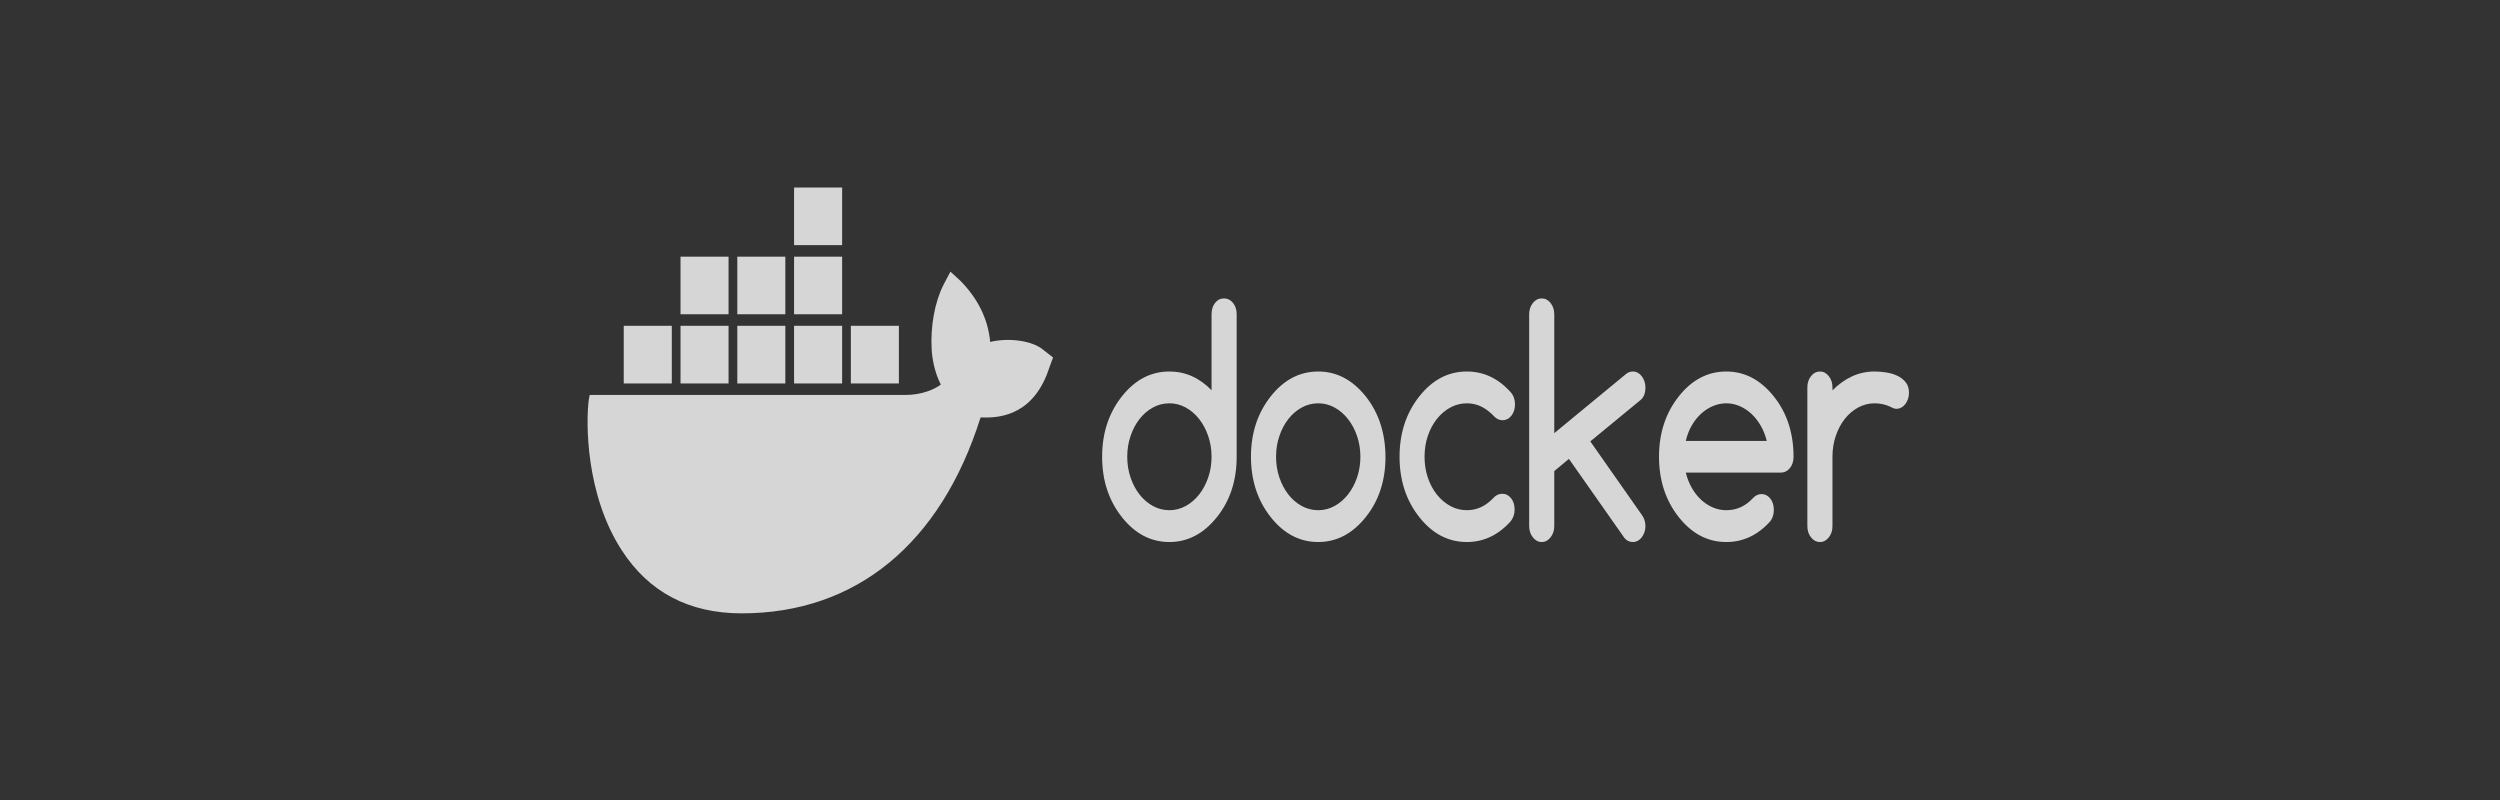<svg xmlns="http://www.w3.org/2000/svg" width="200" height="64" viewBox="0 0 200 64" fill="none"><rect x="0" y="0" width="200" height="64" fill="#333333" stroke="none"/><g clip-path="url(#clip0_2593_10047)"><path d="M76.035 21.732L76.839 22.47C78.237 23.899 79.04 25.512 79.215 27.356C80.717 26.987 82.639 27.264 83.478 28.001L84.246 28.601L84.106 28.97C83.862 29.661 83.792 29.845 83.757 29.938C82.394 33.395 79.704 33.441 78.446 33.395C75.266 43.49 68.488 49.068 59.333 49.068C55.105 49.068 51.891 47.362 49.724 43.997C46.859 39.572 46.859 33.81 47.104 31.966L47.174 31.597H72.436C73.764 31.597 74.777 31.136 75.266 30.767C74.742 29.753 74.567 28.601 74.533 27.955C74.428 26.111 74.777 24.175 75.476 22.792L76.035 21.732ZM97.924 23.873C98.206 23.873 98.444 23.992 98.64 24.232C98.835 24.471 98.933 24.774 98.933 25.139V36.541C98.933 38.441 98.408 40.049 97.357 41.364C96.293 42.696 95.025 43.362 93.552 43.362C92.065 43.362 90.797 42.696 89.746 41.364C88.696 40.032 88.17 38.425 88.17 36.541C88.17 34.657 88.696 33.049 89.746 31.717C90.797 30.385 92.065 29.72 93.552 29.72C94.826 29.72 95.951 30.219 96.924 31.218V25.139C96.924 24.774 97.019 24.471 97.208 24.232C97.397 23.992 97.636 23.873 97.924 23.873ZM105.458 29.72C106.931 29.72 108.2 30.385 109.263 31.717C109.789 32.383 110.181 33.118 110.44 33.922C110.7 34.726 110.833 35.599 110.839 36.541C110.839 38.441 110.314 40.049 109.263 41.364C108.2 42.696 106.931 43.362 105.458 43.362C103.972 43.362 102.703 42.696 101.653 41.364C100.602 40.032 100.077 38.425 100.077 36.541C100.077 34.657 100.602 33.049 101.653 31.717C102.703 30.385 103.972 29.72 105.458 29.72ZM117.345 29.72C118.697 29.72 119.866 30.272 120.853 31.376C121.083 31.636 121.199 31.957 121.199 32.338C121.199 32.704 121.104 33.008 120.915 33.252C120.726 33.495 120.487 33.617 120.199 33.617C119.961 33.62 119.73 33.516 119.546 33.325C119.219 32.976 118.876 32.712 118.518 32.533C118.159 32.354 117.768 32.265 117.345 32.265C116.878 32.265 116.439 32.377 116.029 32.6C115.628 32.816 115.262 33.126 114.952 33.514C114.643 33.902 114.397 34.364 114.227 34.872C114.051 35.391 113.963 35.948 113.963 36.541C113.963 37.133 114.051 37.69 114.227 38.209C114.397 38.718 114.643 39.179 114.952 39.568C115.262 39.956 115.628 40.266 116.029 40.481C116.439 40.704 116.878 40.816 117.345 40.816C117.768 40.816 118.159 40.729 118.518 40.554C118.876 40.38 119.216 40.117 119.536 39.768C119.716 39.598 119.927 39.508 120.17 39.5C120.459 39.5 120.697 39.62 120.886 39.86C121.075 40.099 121.17 40.402 121.17 40.767C121.17 41.125 121.064 41.437 120.853 41.705C119.86 42.81 118.691 43.362 117.345 43.362C115.859 43.362 114.59 42.696 113.54 41.364C112.489 40.032 111.964 38.425 111.964 36.541C111.964 34.657 112.489 33.049 113.54 31.717C114.59 30.385 115.859 29.72 117.345 29.72ZM123.342 23.873C123.617 23.873 123.853 23.996 124.048 24.244C124.244 24.492 124.341 24.794 124.341 25.152V34.653L130.088 29.914C130.248 29.784 130.427 29.72 130.626 29.72C130.767 29.72 130.898 29.752 131.02 29.817C131.142 29.882 131.247 29.973 131.337 30.091C131.426 30.209 131.499 30.345 131.553 30.499C131.607 30.652 131.635 30.818 131.635 30.986C131.635 31.441 131.507 31.778 131.25 31.997L127.224 35.311L131.356 41.206C131.542 41.466 131.635 41.762 131.635 42.095C131.635 42.266 131.608 42.428 131.553 42.582C131.5 42.733 131.427 42.871 131.337 42.99C131.247 43.108 131.142 43.199 131.02 43.264C130.895 43.33 130.761 43.363 130.626 43.362C130.357 43.362 130.132 43.252 129.953 43.033L125.514 36.711L124.341 37.686V42.083C124.341 42.432 124.244 42.732 124.048 42.984C123.853 43.236 123.617 43.362 123.342 43.362C123.06 43.362 122.821 43.236 122.626 42.984C122.431 42.732 122.333 42.432 122.333 42.083V25.152C122.333 24.794 122.431 24.492 122.626 24.244C122.821 23.996 123.06 23.873 123.342 23.873ZM138.102 29.72C139.576 29.72 140.844 30.385 141.907 31.717C142.433 32.375 142.827 33.108 143.09 33.916C143.352 34.724 143.483 35.598 143.483 36.541C143.483 36.906 143.386 37.209 143.19 37.448C142.995 37.688 142.756 37.807 142.474 37.807H134.864C134.97 38.246 135.132 38.66 135.344 39.031C135.552 39.396 135.803 39.716 136.089 39.981C136.376 40.247 136.694 40.454 137.031 40.597C137.374 40.743 137.731 40.816 138.102 40.816C138.525 40.816 138.913 40.735 139.265 40.572C139.617 40.41 139.944 40.166 140.245 39.841C140.431 39.642 140.665 39.53 140.908 39.525C141.196 39.525 141.435 39.645 141.624 39.884C141.813 40.124 141.907 40.426 141.907 40.792C141.907 41.149 141.811 41.453 141.619 41.705C140.626 42.81 139.454 43.362 138.102 43.362C136.616 43.362 135.348 42.696 134.297 41.364C133.246 40.032 132.721 38.425 132.721 36.541C132.721 34.657 133.246 33.049 134.297 31.717C135.348 30.385 136.616 29.72 138.102 29.72ZM149.97 29.72C150.252 29.72 150.555 29.744 150.878 29.793C151.202 29.841 151.5 29.929 151.772 30.054C152.044 30.18 152.27 30.353 152.449 30.572C152.629 30.791 152.718 31.075 152.718 31.425C152.718 31.603 152.691 31.77 152.637 31.924C152.584 32.075 152.511 32.213 152.421 32.332C152.331 32.45 152.225 32.541 152.103 32.606C151.979 32.672 151.845 32.705 151.709 32.704C151.588 32.704 151.447 32.659 151.287 32.57C150.883 32.367 150.444 32.265 149.97 32.265C149.502 32.265 149.064 32.377 148.654 32.6C148.244 32.823 147.887 33.128 147.582 33.514C147.278 33.899 147.038 34.352 146.862 34.872C146.685 35.391 146.597 35.948 146.597 36.541V42.095C146.597 42.444 146.5 42.743 146.304 42.99C146.109 43.238 145.873 43.362 145.598 43.362C145.316 43.362 145.077 43.238 144.882 42.99C144.687 42.743 144.589 42.444 144.589 42.095V30.986C144.589 30.637 144.687 30.338 144.882 30.091C145.077 29.843 145.316 29.72 145.598 29.72C145.873 29.72 146.109 29.843 146.304 30.091C146.5 30.338 146.597 30.637 146.597 30.986V31.23C147.067 30.75 147.597 30.371 148.164 30.109C148.727 29.849 149.329 29.72 149.97 29.72ZM93.552 32.265C93.078 32.265 92.635 32.379 92.225 32.606C91.816 32.833 91.46 33.14 91.159 33.526C90.858 33.911 90.619 34.364 90.443 34.884C90.267 35.404 90.179 35.956 90.179 36.54C90.179 37.125 90.267 37.677 90.443 38.197C90.619 38.717 90.858 39.169 91.159 39.555C91.46 39.941 91.815 40.247 92.225 40.475C92.635 40.702 93.078 40.816 93.552 40.816C94.019 40.816 94.458 40.702 94.868 40.475C95.269 40.256 95.632 39.941 95.94 39.549C96.245 39.157 96.489 38.697 96.66 38.191C96.836 37.675 96.924 37.125 96.924 36.54C96.924 35.956 96.836 35.406 96.66 34.89C96.489 34.384 96.245 33.923 95.94 33.532C95.632 33.139 95.269 32.825 94.868 32.606C94.458 32.379 94.019 32.265 93.552 32.265ZM105.458 32.265C104.984 32.265 104.542 32.379 104.132 32.606C103.722 32.833 103.366 33.14 103.065 33.526C102.764 33.911 102.526 34.364 102.349 34.884C102.173 35.404 102.085 35.956 102.085 36.54C102.085 37.125 102.173 37.677 102.349 38.197C102.526 38.717 102.764 39.169 103.065 39.555C103.366 39.941 103.722 40.247 104.132 40.475C104.542 40.702 104.984 40.816 105.458 40.816C105.926 40.816 106.365 40.702 106.775 40.475C107.175 40.256 107.539 39.941 107.846 39.549C108.151 39.157 108.396 38.697 108.567 38.191C108.743 37.675 108.831 37.125 108.831 36.54C108.831 35.956 108.743 35.406 108.567 34.89C108.396 34.384 108.151 33.923 107.846 33.532C107.539 33.139 107.175 32.825 106.775 32.606C106.365 32.379 105.926 32.265 105.458 32.265ZM138.102 32.265C137.737 32.265 137.382 32.338 137.036 32.484C136.696 32.626 136.375 32.834 136.084 33.099C135.796 33.363 135.543 33.684 135.335 34.049C135.123 34.42 134.964 34.834 134.864 35.273H141.341C141.234 34.834 141.07 34.42 140.855 34.049C140.645 33.686 140.393 33.365 140.106 33.099C139.819 32.834 139.501 32.627 139.164 32.484C138.822 32.338 138.463 32.264 138.102 32.265ZM53.743 26.065V30.675H49.899V26.065H53.743V26.065ZM58.285 26.065V30.675H54.442V26.065H58.285V26.065ZM62.827 26.065V30.675H58.984V26.065H62.828L62.827 26.065ZM67.37 26.065V30.675H63.526V26.065H67.37L67.37 26.065ZM71.912 26.065V30.675H68.068V26.065H71.912V26.065ZM67.37 20.533V25.143H63.526V20.534H67.37L67.37 20.533ZM62.827 20.533V25.143H58.984V20.534H62.828L62.827 20.533ZM58.285 20.533V25.143H54.442V20.534L58.285 20.533ZM67.37 15.002V19.612H63.526V15.002H67.37Z" fill="white" fill-opacity="0.8"></path></g><defs><clipPath id="clip0_2593_10047"><rect width="105.713" height="34.285" fill="white" transform="translate(47 15)"></rect></clipPath></defs></svg>